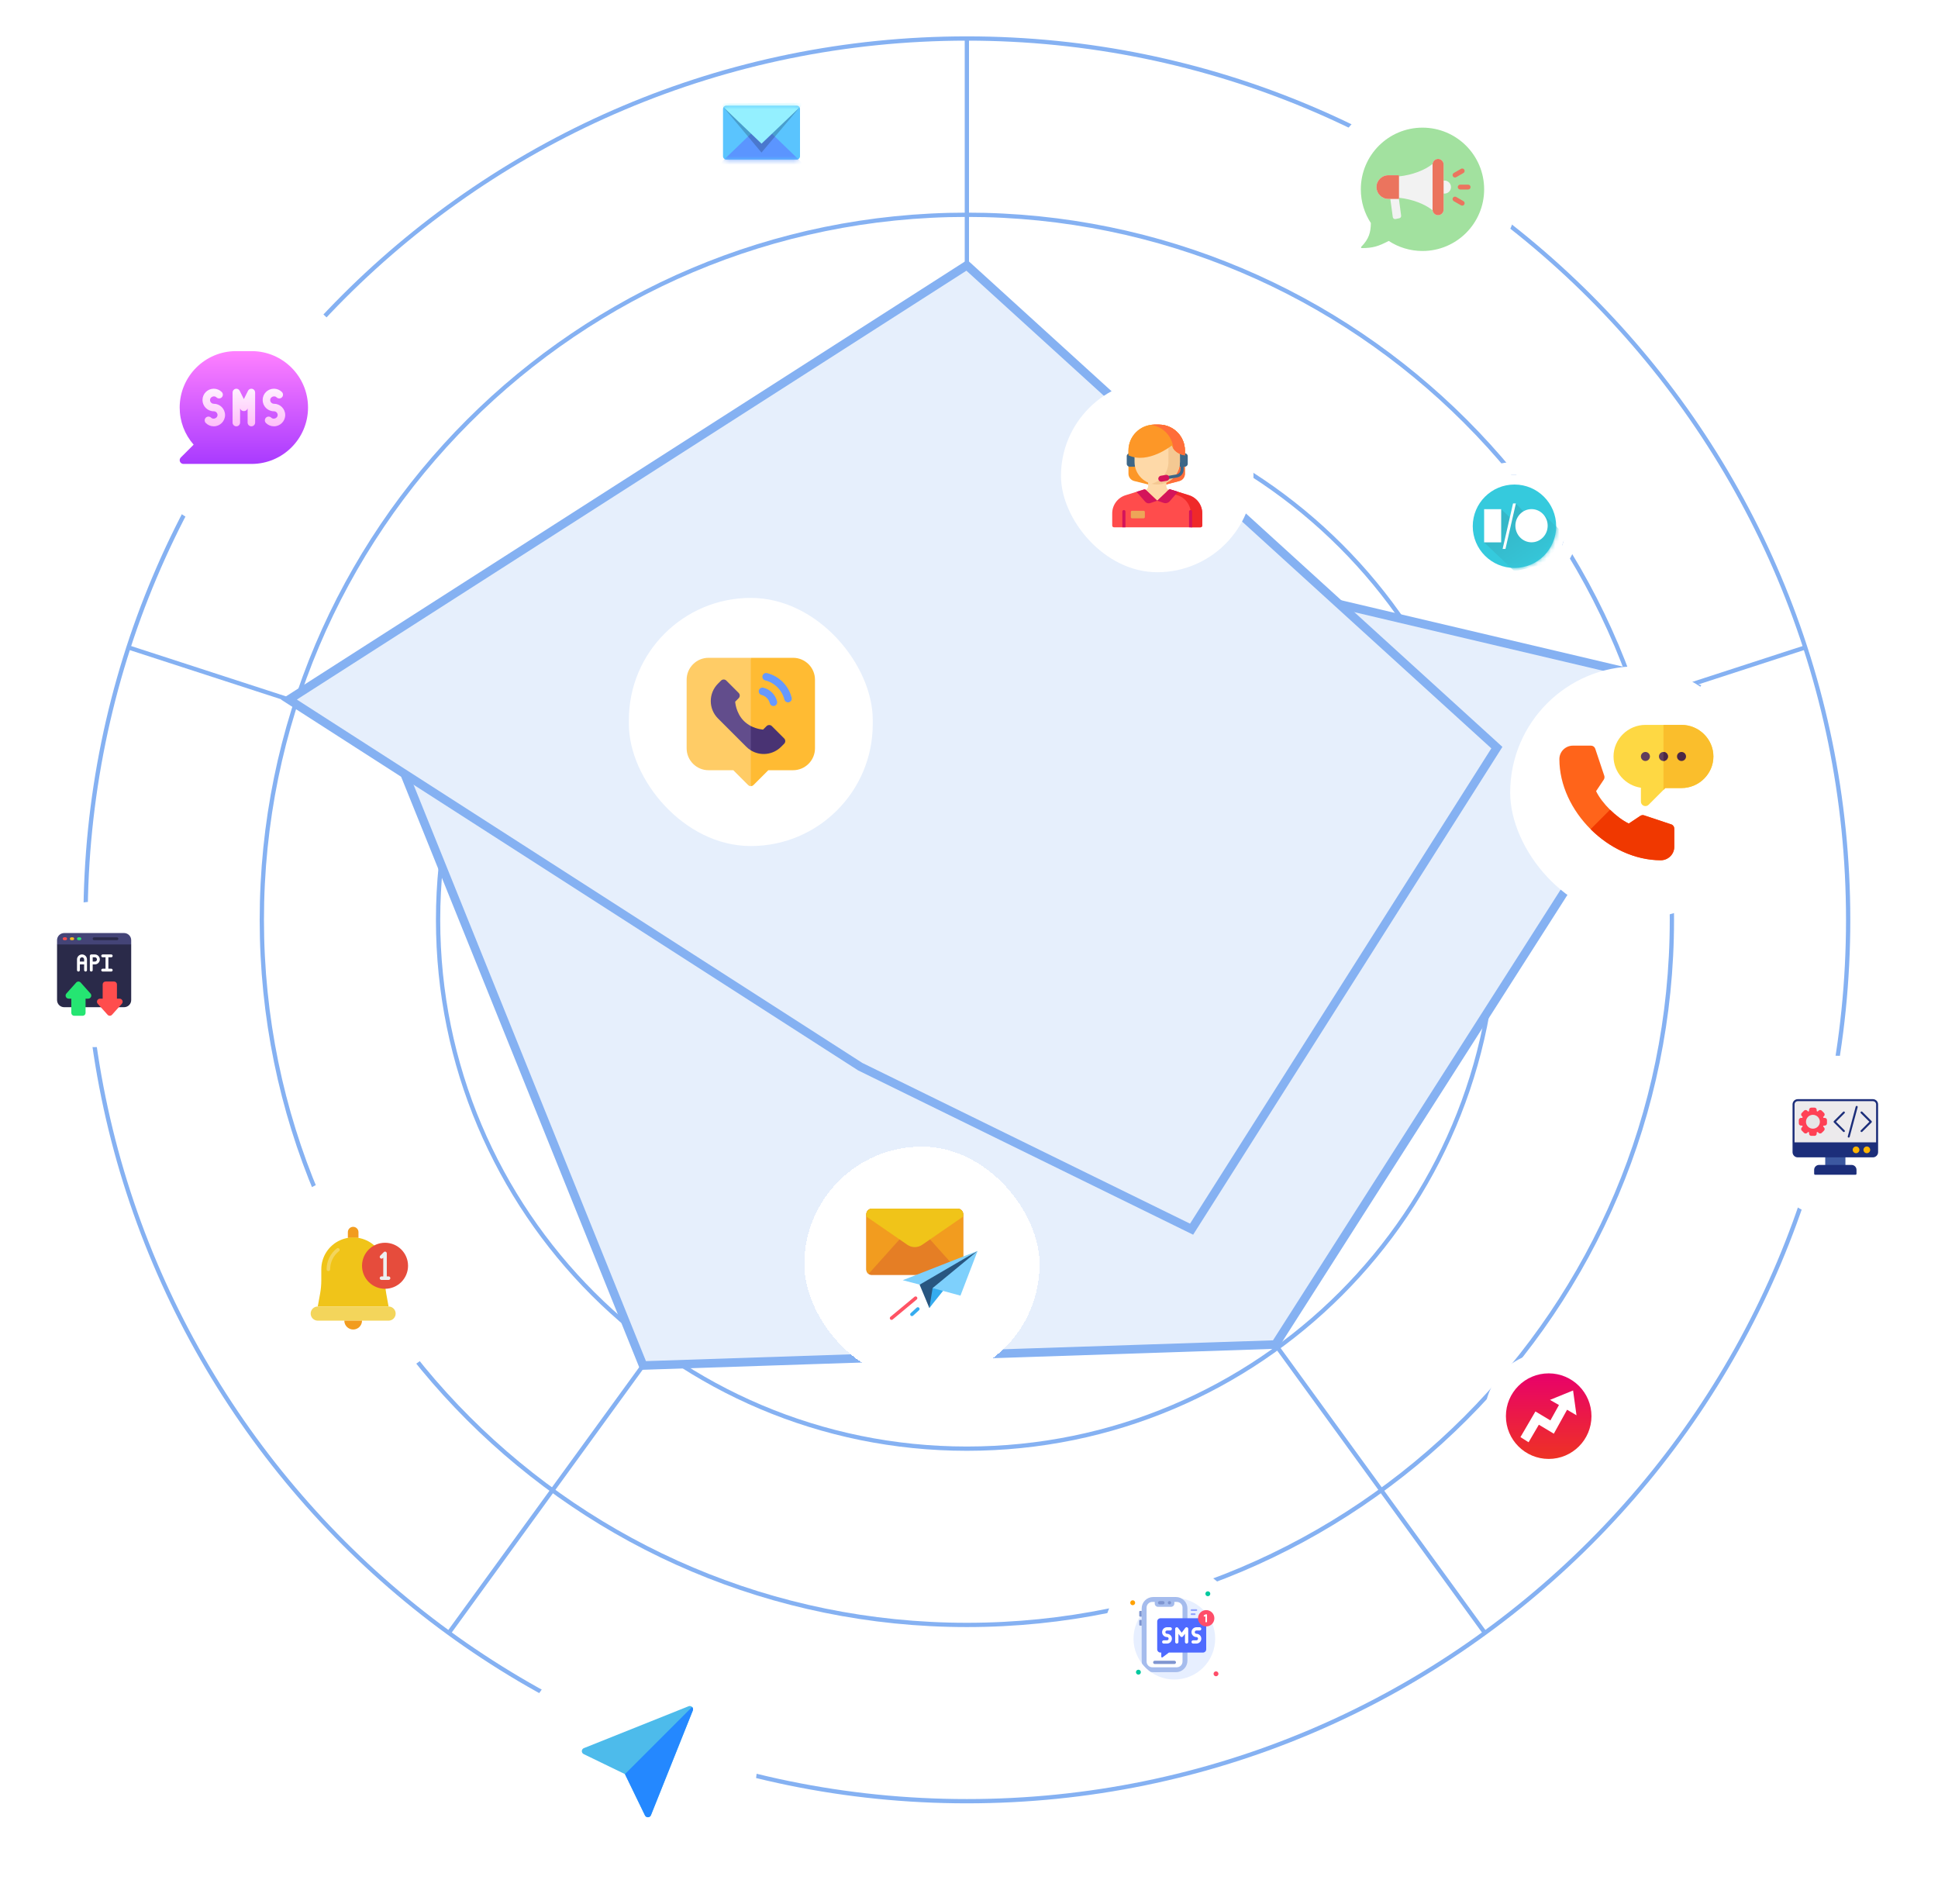 <svg width="453" height="445" viewBox="0 0 453 445" fill="none" xmlns="http://www.w3.org/2000/svg">
<g opacity="0.5">
<path d="M226 215V9" stroke="#0B63E5"/>
<path d="M226 215L421.918 151.343" stroke="#0B63E5"/>
<path d="M226 215L347.084 381.657" stroke="#0B63E5"/>
<path d="M226 215L104.916 381.657" stroke="#0B63E5"/>
<path d="M226 215L30.082 151.343" stroke="#0B63E5"/>
<path d="M226 421C339.771 421 432 328.771 432 215C432 101.229 339.771 9 226 9C112.229 9 20 101.229 20 215C20 328.771 112.229 421 226 421Z" stroke="#0B63E5"/>
<path d="M226 379.8C317.017 379.8 390.8 306.017 390.8 215C390.8 123.984 317.017 50.2 226 50.2C134.984 50.2 61.2 123.984 61.2 215C61.2 306.017 134.984 379.8 226 379.8Z" stroke="#0B63E5"/>
<path d="M226 338.6C294.262 338.6 349.6 283.262 349.6 215C349.6 146.738 294.262 91.4 226 91.4C157.738 91.4 102.4 146.738 102.4 215C102.4 283.262 157.738 338.6 226 338.6Z" stroke="#0B63E5"/>
<path d="M226 297.4C271.508 297.4 308.4 260.508 308.4 215C308.4 169.492 271.508 132.6 226 132.6C180.492 132.6 143.6 169.492 143.6 215C143.6 260.508 180.492 297.4 226 297.4Z" stroke="#0B63E5"/>
<path d="M226 256.2C248.754 256.2 267.2 237.754 267.2 215C267.2 192.246 248.754 173.8 226 173.8C203.246 173.8 184.8 192.246 184.8 215C184.8 237.754 203.246 256.2 226 256.2Z" stroke="#0B63E5"/>
<g style="mix-blend-mode:multiply">
<path d="M225.854 120.673L396.075 160.789L298.116 314.259L150.323 319.161L90.586 171.001L225.854 120.673Z" fill="#CEE0FA"/>
<path d="M225.854 120.673L396.075 160.789L298.116 314.259L150.323 319.161L90.586 171.001L225.854 120.673Z" stroke="#0B63E5" stroke-width="2"/>
</g>
<g style="mix-blend-mode:multiply">
<path d="M226 62.015L349.889 174.746L278.529 287.3L201.071 249.312L67.537 163.512L226 62.015Z" fill="#CEE0FA"/>
<path d="M226 62.015L349.889 174.746L278.529 287.3L201.071 249.312L67.537 163.512L226 62.015Z" stroke="#0B63E5" stroke-width="2"/>
</g>
</g>
<g filter="url(#filter0_dd_5402_3951)">
<rect x="5" y="207" width="34" height="34" rx="17" fill="white"/>
<path d="M30.667 217V230C30.667 230.442 30.491 230.866 30.179 231.178C29.866 231.491 29.442 231.667 29 231.667H15C14.558 231.667 14.134 231.491 13.822 231.178C13.509 230.866 13.334 230.442 13.334 230V217L13.667 216.667H30.334L30.667 217Z" fill="#2A2A49"/>
<path d="M30.667 216V217H13.334V216C13.334 215.558 13.509 215.134 13.822 214.822C14.134 214.509 14.558 214.333 15 214.333H29C29.219 214.333 29.436 214.377 29.638 214.46C29.84 214.544 30.024 214.667 30.179 214.822C30.333 214.976 30.456 215.16 30.54 215.362C30.624 215.565 30.667 215.781 30.667 216Z" fill="#444477"/>
<path d="M20.624 229.667H20V233C19.999 233.177 19.929 233.346 19.804 233.471C19.679 233.596 19.51 233.666 19.333 233.667H17.333C17.157 233.666 16.987 233.596 16.862 233.471C16.737 233.346 16.667 233.177 16.666 233V229.667H16.043C15.904 229.665 15.769 229.623 15.654 229.546C15.539 229.469 15.448 229.361 15.393 229.234C15.338 229.107 15.32 228.967 15.342 228.83C15.365 228.694 15.426 228.566 15.519 228.464L17.81 225.904C17.875 225.829 17.956 225.77 18.046 225.729C18.136 225.688 18.234 225.667 18.333 225.667C18.432 225.667 18.53 225.688 18.62 225.729C18.711 225.77 18.791 225.829 18.857 225.904L21.147 228.464C21.24 228.566 21.301 228.694 21.324 228.83C21.346 228.967 21.329 229.107 21.273 229.234C21.218 229.361 21.128 229.469 21.012 229.546C20.897 229.623 20.762 229.665 20.624 229.667Z" fill="#25E572"/>
<path d="M23.376 229.667H24V226.333C24 226.157 24.071 225.987 24.196 225.862C24.32 225.737 24.49 225.667 24.666 225.667H26.666C26.843 225.667 27.012 225.737 27.137 225.862C27.262 225.987 27.333 226.157 27.333 226.333V229.667H27.957C28.095 229.669 28.23 229.71 28.345 229.787C28.461 229.864 28.551 229.972 28.607 230.099C28.662 230.226 28.679 230.366 28.657 230.503C28.634 230.64 28.573 230.767 28.48 230.87L26.189 233.43C26.124 233.504 26.044 233.564 25.953 233.605C25.863 233.646 25.765 233.667 25.666 233.667C25.567 233.667 25.469 233.646 25.379 233.605C25.289 233.564 25.208 233.504 25.143 233.43L22.852 230.87C22.759 230.767 22.698 230.64 22.675 230.503C22.653 230.366 22.671 230.226 22.726 230.099C22.781 229.972 22.872 229.864 22.987 229.787C23.102 229.71 23.237 229.668 23.376 229.667Z" fill="#FF4D4D"/>
<path d="M26 222.667H25.333V220H26C26.088 220 26.173 219.965 26.235 219.903C26.298 219.84 26.333 219.755 26.333 219.667C26.333 219.578 26.298 219.494 26.235 219.431C26.173 219.369 26.088 219.333 26 219.333H24C23.911 219.333 23.827 219.369 23.764 219.431C23.702 219.494 23.666 219.578 23.666 219.667C23.666 219.755 23.702 219.84 23.764 219.903C23.827 219.965 23.911 220 24 220H24.666V222.667H24C23.911 222.667 23.827 222.702 23.764 222.764C23.702 222.827 23.666 222.912 23.666 223C23.666 223.089 23.702 223.173 23.764 223.236C23.827 223.298 23.911 223.333 24 223.333H26C26.088 223.333 26.173 223.298 26.235 223.236C26.298 223.173 26.333 223.089 26.333 223C26.333 222.912 26.298 222.827 26.235 222.764C26.173 222.702 26.088 222.667 26 222.667Z" fill="white"/>
<path d="M19.167 219.333C18.857 219.333 18.561 219.456 18.342 219.675C18.123 219.894 18 220.191 18 220.5V223C18 223.089 18.035 223.173 18.098 223.236C18.16 223.298 18.245 223.333 18.333 223.333C18.422 223.333 18.506 223.298 18.569 223.236C18.631 223.173 18.667 223.089 18.667 223V221.667H19.667V223C19.667 223.089 19.702 223.173 19.764 223.236C19.827 223.298 19.912 223.333 20 223.333C20.088 223.333 20.173 223.298 20.236 223.236C20.298 223.173 20.333 223.089 20.333 223V220.5C20.333 220.191 20.21 219.894 19.992 219.675C19.773 219.456 19.476 219.333 19.167 219.333ZM18.667 221V220.5C18.667 220.368 18.719 220.24 18.813 220.147C18.907 220.053 19.034 220 19.167 220C19.299 220 19.427 220.053 19.52 220.147C19.614 220.24 19.667 220.368 19.667 220.5V221H18.667Z" fill="white"/>
<path d="M22.167 219.333H21.333C21.245 219.333 21.16 219.369 21.098 219.431C21.035 219.494 21 219.578 21 219.667V223C21 223.089 21.035 223.173 21.098 223.236C21.16 223.298 21.245 223.333 21.333 223.333C21.422 223.333 21.506 223.298 21.569 223.236C21.631 223.173 21.667 223.089 21.667 223V221.667H22.167C22.476 221.667 22.773 221.544 22.992 221.325C23.21 221.106 23.333 220.81 23.333 220.5C23.333 220.191 23.21 219.894 22.992 219.675C22.773 219.456 22.476 219.333 22.167 219.333ZM22.167 221H21.667V220H22.167C22.299 220 22.427 220.053 22.52 220.147C22.614 220.24 22.667 220.368 22.667 220.5C22.667 220.633 22.614 220.76 22.52 220.854C22.427 220.947 22.299 221 22.167 221Z" fill="white"/>
<path d="M15.333 216H15C14.911 216 14.827 215.965 14.764 215.903C14.702 215.84 14.666 215.755 14.666 215.667C14.666 215.578 14.702 215.494 14.764 215.431C14.827 215.369 14.911 215.333 15 215.333H15.333C15.422 215.333 15.506 215.369 15.569 215.431C15.631 215.494 15.666 215.578 15.666 215.667C15.666 215.755 15.631 215.84 15.569 215.903C15.506 215.965 15.422 216 15.333 216Z" fill="#FF4D4D"/>
<path d="M17 216H16.667C16.578 216 16.494 215.965 16.431 215.903C16.369 215.84 16.334 215.755 16.334 215.667C16.334 215.578 16.369 215.494 16.431 215.431C16.494 215.369 16.578 215.333 16.667 215.333H17C17.089 215.333 17.173 215.369 17.236 215.431C17.298 215.494 17.334 215.578 17.334 215.667C17.334 215.755 17.298 215.84 17.236 215.903C17.173 215.965 17.089 216 17 216Z" fill="#F7BB26"/>
<path d="M18.667 216H18.333C18.245 216 18.16 215.965 18.098 215.903C18.035 215.84 18 215.755 18 215.667C18 215.578 18.035 215.494 18.098 215.431C18.16 215.369 18.245 215.333 18.333 215.333H18.667C18.755 215.333 18.84 215.369 18.902 215.431C18.965 215.494 19 215.578 19 215.667C19 215.755 18.965 215.84 18.902 215.903C18.84 215.965 18.755 216 18.667 216Z" fill="#25E572"/>
<path d="M27.333 216H22C21.911 216 21.827 215.965 21.764 215.903C21.702 215.84 21.666 215.755 21.666 215.667C21.666 215.578 21.702 215.494 21.764 215.431C21.827 215.369 21.911 215.333 22 215.333H27.333C27.422 215.333 27.506 215.369 27.569 215.431C27.631 215.494 27.666 215.578 27.666 215.667C27.666 215.755 27.631 215.84 27.569 215.903C27.506 215.965 27.422 216 27.333 216Z" fill="#2A2A49"/>
</g>
<g filter="url(#filter1_dd_5402_3951)">
<rect x="28" y="62" width="58" height="59" rx="29" fill="white"/>
<path d="M58.816 78.316H55.184C47.914 78.316 42 84.23 42 91.5C42 94.728 43.152 97.778 45.262 100.181L42.258 103.183C42.007 103.435 41.931 103.812 42.067 104.141C42.203 104.469 42.524 104.684 42.879 104.684H58.816C66.086 104.684 72 98.77 72 91.5C72 84.23 66.086 78.316 58.816 78.316Z" fill="url(#paint0_linear_5402_3951)"/>
<path d="M58.96 87.129C58.554 87.039 58.154 87.227 57.972 87.591L57 89.534L56.028 87.591C55.846 87.227 55.445 87.038 55.04 87.129C54.643 87.222 54.363 87.577 54.363 87.984V95.016C54.363 95.501 54.756 95.894 55.242 95.894C55.728 95.894 56.121 95.501 56.121 95.016V91.708L56.214 91.893C56.513 92.489 57.487 92.489 57.786 91.893L57.879 91.708V95.016C57.879 95.501 58.272 95.894 58.758 95.894C59.244 95.894 59.637 95.501 59.637 95.016V87.984C59.637 87.577 59.357 87.222 58.96 87.129ZM64.031 90.621C63.547 90.621 63.152 90.227 63.152 89.742C63.152 89.022 64.146 88.613 64.651 89.12C64.994 89.465 65.552 89.463 65.895 89.122C66.239 88.779 66.239 88.222 65.897 87.879C65.399 87.38 64.737 87.106 64.031 87.106C62.577 87.106 61.395 88.288 61.395 89.742C61.395 91.196 62.577 92.379 64.031 92.379C64.515 92.379 64.91 92.773 64.91 93.258C64.91 93.978 63.916 94.387 63.412 93.88C63.068 93.535 62.51 93.537 62.167 93.878C61.824 94.221 61.824 94.778 62.165 95.121C62.663 95.62 63.326 95.894 64.031 95.894C65.485 95.894 66.668 94.712 66.668 93.258C66.668 91.804 65.485 90.621 64.031 90.621ZM49.969 90.621C49.485 90.621 49.09 90.227 49.09 89.742C49.09 89.022 50.084 88.613 50.588 89.12C50.932 89.465 51.49 89.463 51.833 89.122C52.176 88.779 52.176 88.222 51.835 87.879C51.337 87.38 50.674 87.106 49.969 87.106C48.515 87.106 47.332 88.288 47.332 89.742C47.332 91.196 48.515 92.379 49.969 92.379C50.453 92.379 50.848 92.773 50.848 93.258C50.848 93.978 49.854 94.387 49.349 93.88C49.006 93.535 48.448 93.537 48.105 93.878C47.761 94.221 47.761 94.778 48.103 95.121C48.601 95.62 49.263 95.894 49.969 95.894C51.423 95.894 52.605 94.712 52.605 93.258C52.605 91.804 51.423 90.621 49.969 90.621Z" fill="url(#paint1_linear_5402_3951)"/>
</g>
<g filter="url(#filter2_dd_5402_3951)">
<rect x="258" y="362" width="33" height="33" rx="16.5" fill="white"/>
<g clip-path="url(#clip0_5402_3951)">
<path d="M274.5 388.809C279.772 388.809 284.045 384.536 284.045 379.264C284.045 373.992 279.772 369.718 274.5 369.718C269.228 369.718 264.955 373.992 264.955 379.264C264.955 384.536 269.228 388.809 274.5 388.809Z" fill="#E7EFFF"/>
<path d="M264.764 371.436C265.08 371.436 265.336 371.18 265.336 370.864C265.336 370.547 265.08 370.291 264.764 370.291C264.447 370.291 264.191 370.547 264.191 370.864C264.191 371.18 264.447 371.436 264.764 371.436Z" fill="#FFA100"/>
<path d="M282.327 369.336C282.643 369.336 282.9 369.08 282.9 368.764C282.9 368.447 282.643 368.191 282.327 368.191C282.011 368.191 281.754 368.447 281.754 368.764C281.754 369.08 282.011 369.336 282.327 369.336Z" fill="#00C99F"/>
<path d="M284.236 388.045C284.553 388.045 284.809 387.789 284.809 387.473C284.809 387.156 284.553 386.9 284.236 386.9C283.92 386.9 283.664 387.156 283.664 387.473C283.664 387.789 283.92 388.045 284.236 388.045Z" fill="#FF4D69"/>
<path d="M266.1 387.664C266.416 387.664 266.673 387.407 266.673 387.091C266.673 386.774 266.416 386.518 266.1 386.518C265.784 386.518 265.527 386.774 265.527 387.091C265.527 387.407 265.784 387.664 266.1 387.664Z" fill="#00C99F"/>
<path d="M277.555 372.2V384.418C277.555 385.127 277.273 385.807 276.772 386.308C276.271 386.809 275.591 387.091 274.882 387.091C269.132 387.091 269.346 387.118 268.945 387.024C268.19 386.486 267.519 385.839 266.953 385.106C266.827 384.636 266.864 385.531 266.864 372.2C266.864 371.491 267.145 370.811 267.647 370.31C268.148 369.809 268.828 369.527 269.536 369.527H274.882C275.591 369.527 276.271 369.809 276.772 370.31C277.273 370.811 277.555 371.491 277.555 372.2Z" fill="#A5BCED"/>
<path d="M275.073 370.673H269.346C268.608 370.673 268.009 371.271 268.009 372.009V384.609C268.009 385.347 268.608 385.946 269.346 385.946H275.073C275.811 385.946 276.409 385.347 276.409 384.609V372.009C276.409 371.271 275.811 370.673 275.073 370.673Z" fill="white"/>
<path d="M269.918 370.482H274.5V371.055C274.5 371.257 274.419 371.451 274.276 371.595C274.133 371.738 273.939 371.818 273.736 371.818H270.682C270.479 371.818 270.285 371.738 270.142 371.595C269.998 371.451 269.918 371.257 269.918 371.055V370.482Z" fill="#A5BCED"/>
<path d="M271.827 371.246H271.063C270.962 371.246 270.865 371.205 270.793 371.134C270.722 371.062 270.682 370.965 270.682 370.864C270.682 370.762 270.722 370.665 270.793 370.594C270.865 370.522 270.962 370.482 271.063 370.482H271.827C271.928 370.482 272.025 370.522 272.097 370.594C272.169 370.665 272.209 370.762 272.209 370.864C272.209 370.965 272.169 371.062 272.097 371.134C272.025 371.205 271.928 371.246 271.827 371.246Z" fill="#7F96D1"/>
<path d="M273.354 371.246C273.565 371.246 273.736 371.075 273.736 370.864C273.736 370.653 273.565 370.482 273.354 370.482C273.144 370.482 272.973 370.653 272.973 370.864C272.973 371.075 273.144 371.246 273.354 371.246Z" fill="#7F96D1"/>
<path d="M281.182 374.491H271.254C271.052 374.491 270.858 374.571 270.714 374.714C270.571 374.858 270.491 375.052 270.491 375.254V381.745C270.491 381.948 270.571 382.142 270.714 382.285C270.858 382.428 271.052 382.509 271.254 382.509H271.445V383.463C271.445 383.514 271.465 383.563 271.501 383.598C271.537 383.634 271.586 383.654 271.636 383.654C271.728 383.654 271.636 383.704 273.226 382.509H281.182C281.384 382.509 281.578 382.428 281.722 382.285C281.865 382.142 281.945 381.948 281.945 381.745V375.254C281.945 375.052 281.865 374.858 281.722 374.714C281.578 374.571 281.384 374.491 281.182 374.491Z" fill="#4E6AFF"/>
<path d="M272.782 377.354H273.545C273.647 377.354 273.744 377.314 273.815 377.243C273.887 377.171 273.927 377.074 273.927 376.973C273.927 376.871 273.887 376.774 273.815 376.703C273.744 376.631 273.647 376.591 273.545 376.591H272.782C272.478 376.591 272.187 376.712 271.972 376.926C271.757 377.141 271.636 377.432 271.636 377.736C271.636 378.04 271.757 378.331 271.972 378.546C272.187 378.761 272.478 378.882 272.782 378.882C272.883 378.882 272.98 378.922 273.052 378.994C273.123 379.065 273.164 379.162 273.164 379.264C273.164 379.365 273.123 379.462 273.052 379.534C272.98 379.605 272.883 379.645 272.782 379.645H272.018C271.917 379.645 271.82 379.686 271.748 379.757C271.676 379.829 271.636 379.926 271.636 380.027C271.636 380.128 271.676 380.226 271.748 380.297C271.82 380.369 271.917 380.409 272.018 380.409H272.782C273.085 380.409 273.377 380.288 273.592 380.074C273.806 379.859 273.927 379.567 273.927 379.264C273.927 378.96 273.806 378.668 273.592 378.454C273.377 378.239 273.085 378.118 272.782 378.118C272.68 378.118 272.583 378.078 272.512 378.006C272.44 377.935 272.4 377.838 272.4 377.736C272.4 377.635 272.44 377.538 272.512 377.466C272.583 377.395 272.68 377.354 272.782 377.354Z" fill="white"/>
<path d="M279.654 378.118C279.553 378.118 279.456 378.078 279.384 378.006C279.313 377.935 279.272 377.838 279.272 377.736C279.272 377.635 279.313 377.538 279.384 377.466C279.456 377.395 279.553 377.354 279.654 377.354H280.418C280.519 377.354 280.616 377.314 280.688 377.243C280.759 377.171 280.8 377.074 280.8 376.973C280.8 376.871 280.759 376.774 280.688 376.703C280.616 376.631 280.519 376.591 280.418 376.591H279.654C279.35 376.591 279.059 376.712 278.844 376.926C278.629 377.141 278.509 377.432 278.509 377.736C278.509 378.04 278.629 378.331 278.844 378.546C279.059 378.761 279.35 378.882 279.654 378.882C279.756 378.882 279.853 378.922 279.924 378.994C279.996 379.065 280.036 379.162 280.036 379.264C280.036 379.365 279.996 379.462 279.924 379.534C279.853 379.605 279.756 379.645 279.654 379.645H278.891C278.789 379.645 278.692 379.686 278.621 379.757C278.549 379.829 278.509 379.926 278.509 380.027C278.509 380.128 278.549 380.226 278.621 380.297C278.692 380.369 278.789 380.409 278.891 380.409H279.654C279.958 380.409 280.249 380.288 280.464 380.074C280.679 379.859 280.8 379.567 280.8 379.264C280.8 378.96 280.679 378.668 280.464 378.454C280.249 378.239 279.958 378.118 279.654 378.118Z" fill="white"/>
<path d="M277.058 376.744L276.218 377.864L275.378 376.744C275.33 376.679 275.263 376.632 275.187 376.608C275.11 376.584 275.028 376.585 274.952 376.61C274.876 376.636 274.81 376.684 274.763 376.749C274.716 376.814 274.691 376.893 274.691 376.973V380.027C274.691 380.128 274.731 380.226 274.803 380.297C274.874 380.369 274.971 380.409 275.073 380.409C275.174 380.409 275.271 380.369 275.343 380.297C275.414 380.226 275.455 380.128 275.455 380.027V378.118L275.913 378.729C275.948 378.776 275.994 378.815 276.047 378.841C276.1 378.868 276.159 378.882 276.218 378.882C276.277 378.882 276.336 378.868 276.389 378.841C276.442 378.815 276.488 378.776 276.524 378.729L276.982 378.118V380.027C276.982 380.128 277.022 380.226 277.094 380.297C277.165 380.369 277.262 380.409 277.364 380.409C277.465 380.409 277.562 380.369 277.634 380.297C277.705 380.226 277.745 380.128 277.745 380.027V376.973C277.745 376.893 277.72 376.814 277.673 376.749C277.627 376.684 277.56 376.636 277.484 376.61C277.408 376.585 277.326 376.584 277.25 376.608C277.173 376.632 277.106 376.679 277.058 376.744Z" fill="white"/>
<path d="M281.945 376.4C283 376.4 283.854 375.545 283.854 374.491C283.854 373.437 283 372.582 281.945 372.582C280.891 372.582 280.036 373.437 280.036 374.491C280.036 375.545 280.891 376.4 281.945 376.4Z" fill="#FF4D69"/>
<path d="M281.946 375.446C281.895 375.446 281.846 375.426 281.811 375.39C281.775 375.354 281.755 375.305 281.755 375.255V374.037L281.65 374.088C281.627 374.102 281.602 374.111 281.576 374.114C281.55 374.117 281.524 374.115 281.498 374.108C281.473 374.101 281.45 374.088 281.43 374.072C281.409 374.055 281.393 374.034 281.381 374.011C281.369 373.987 281.362 373.962 281.361 373.936C281.359 373.909 281.363 373.883 281.372 373.858C281.381 373.834 281.395 373.811 281.414 373.792C281.432 373.774 281.454 373.759 281.478 373.748L281.86 373.558C281.889 373.543 281.921 373.536 281.954 373.537C281.986 373.539 282.018 373.548 282.045 373.565C282.073 373.582 282.096 373.606 282.112 373.635C282.128 373.663 282.136 373.695 282.137 373.727V375.255C282.137 375.305 282.116 375.354 282.081 375.39C282.045 375.426 281.996 375.446 281.946 375.446Z" fill="white"/>
<path d="M266.482 372.773H266.864V374.109H266.482C266.431 374.109 266.383 374.089 266.347 374.053C266.311 374.018 266.291 373.969 266.291 373.918V372.964C266.291 372.913 266.311 372.865 266.347 372.829C266.383 372.793 266.431 372.773 266.482 372.773Z" fill="#7F96D1"/>
<path d="M266.482 374.873H266.864V376.209H266.482C266.431 376.209 266.383 376.189 266.347 376.153C266.311 376.117 266.291 376.069 266.291 376.018V375.063C266.291 375.013 266.311 374.964 266.347 374.928C266.383 374.893 266.431 374.873 266.482 374.873Z" fill="#7F96D1"/>
<path d="M274.5 385.182H269.918C269.817 385.182 269.72 385.141 269.648 385.07C269.576 384.998 269.536 384.901 269.536 384.8C269.536 384.699 269.576 384.601 269.648 384.53C269.72 384.458 269.817 384.418 269.918 384.418H274.5C274.601 384.418 274.698 384.458 274.77 384.53C274.841 384.601 274.882 384.699 274.882 384.8C274.882 384.901 274.841 384.998 274.77 385.07C274.698 385.141 274.601 385.182 274.5 385.182Z" fill="#7F96D1"/>
<path d="M279.273 373.727H278.509C278.459 373.727 278.41 373.707 278.374 373.671C278.338 373.635 278.318 373.587 278.318 373.536C278.318 373.485 278.338 373.437 278.374 373.401C278.41 373.365 278.459 373.345 278.509 373.345H279.273C279.324 373.345 279.372 373.365 279.408 373.401C279.444 373.437 279.464 373.485 279.464 373.536C279.464 373.587 279.444 373.635 279.408 373.671C279.372 373.707 279.324 373.727 279.273 373.727Z" fill="#8FA2FF"/>
<path d="M279.655 372.773H278.509C278.459 372.773 278.41 372.753 278.374 372.717C278.338 372.681 278.318 372.633 278.318 372.582C278.318 372.531 278.338 372.483 278.374 372.447C278.41 372.411 278.459 372.391 278.509 372.391H279.655C279.705 372.391 279.754 372.411 279.79 372.447C279.826 372.483 279.846 372.531 279.846 372.582C279.846 372.633 279.826 372.681 279.79 372.717C279.754 372.753 279.705 372.773 279.655 372.773Z" fill="#8FA2FF"/>
</g>
</g>
<g filter="url(#filter3_dd_5402_3951)">
<rect x="353" y="152" width="59" height="59" rx="29.5" fill="white"/>
<g clip-path="url(#clip1_5402_3951)">
<path d="M393.047 165.68H388.828H384.609C380.539 165.68 377.156 168.992 377.156 173.062C377.156 176.776 379.982 179.857 383.555 180.37V183.609C383.555 184.036 383.811 184.421 384.206 184.584C384.595 184.746 385.051 184.659 385.355 184.355L388.828 180.882L389.265 180.445H393.047C397.117 180.445 400.5 177.133 400.5 173.062C400.5 168.992 397.117 165.68 393.047 165.68Z" fill="#FED843"/>
<path d="M393.047 180.445C397.117 180.445 400.5 177.133 400.5 173.062C400.5 168.992 397.117 165.68 393.047 165.68H388.828V180.882L389.265 180.445H393.047Z" fill="#FABE2C"/>
<path d="M391.359 189.938V194.156C391.359 195.991 389.861 197.32 388.21 197.32C382.134 197.32 376.207 194.448 371.798 190.057C367.39 185.666 364.5 179.756 364.5 173.681C364.5 171.935 365.92 170.531 367.664 170.531H371.883C372.337 170.531 372.74 170.822 372.883 171.252L374.992 177.565C375.095 177.875 375.05 178.214 374.87 178.484L373.081 181.168C373.759 182.59 374.958 184.144 376.343 185.512C377.729 186.88 379.301 188.062 380.722 188.739L383.406 186.951C383.678 186.771 384.016 186.724 384.325 186.828L390.653 188.938C391.084 189.08 391.359 189.483 391.359 189.938Z" fill="#FF641A"/>
<path d="M391.359 189.938V194.156C391.359 195.992 389.861 197.32 388.21 197.32C382.134 197.32 376.207 194.448 371.798 190.057L376.343 185.512C377.729 186.88 379.301 188.062 380.722 188.74L383.406 186.951C383.678 186.772 384.016 186.724 384.325 186.828L390.653 188.938C391.084 189.081 391.359 189.483 391.359 189.938Z" fill="#F03800"/>
<path d="M384.609 174.117C385.192 174.117 385.664 173.645 385.664 173.062C385.664 172.48 385.192 172.008 384.609 172.008C384.027 172.008 383.555 172.48 383.555 173.062C383.555 173.645 384.027 174.117 384.609 174.117Z" fill="#613D5C"/>
<path d="M388.828 174.117C389.411 174.117 389.883 173.645 389.883 173.062C389.883 172.48 389.411 172.008 388.828 172.008C388.246 172.008 387.773 172.48 387.773 173.062C387.773 173.645 388.246 174.117 388.828 174.117Z" fill="#613D5C"/>
<path d="M389.883 173.062C389.883 172.48 389.411 172.008 388.828 172.008V174.117C389.411 174.117 389.883 173.645 389.883 173.062Z" fill="#4B2746"/>
<path d="M393.047 174.117C393.629 174.117 394.102 173.645 394.102 173.062C394.102 172.48 393.629 172.008 393.047 172.008C392.464 172.008 391.992 172.48 391.992 173.062C391.992 173.645 392.464 174.117 393.047 174.117Z" fill="#4B2746"/>
</g>
</g>
<g filter="url(#filter4_dd_5402_3951)">
<rect x="342" y="101" width="24" height="24" rx="12" fill="white"/>
<rect x="340.5" y="99.5" width="27" height="27" rx="13.5" stroke="white" stroke-width="3"/>
<path fill-rule="evenodd" clip-rule="evenodd" d="M354 122.75C359.385 122.75 363.75 118.385 363.75 113C363.75 107.615 359.385 103.25 354 103.25C348.615 103.25 344.25 107.615 344.25 113C344.25 118.385 348.615 122.75 354 122.75Z" fill="#35CADD"/>
<mask id="mask0_5402_3951" style="mask-type:alpha" maskUnits="userSpaceOnUse" x="344" y="103" width="20" height="20">
<path fill-rule="evenodd" clip-rule="evenodd" d="M354 122.75C359.385 122.75 363.75 118.385 363.75 113C363.75 107.615 359.385 103.25 354 103.25C348.615 103.25 344.25 107.615 344.25 113C344.25 118.385 348.615 122.75 354 122.75Z" fill="white"/>
</mask>
<g mask="url(#mask0_5402_3951)">
<path fill-rule="evenodd" clip-rule="evenodd" d="M346.909 116.767L354 123.526L360.648 121.975L365.08 116.546L364.415 113.665L360.503 109.989L356.216 109.676L354.332 107.682L353.225 111.228L350.898 109.012L346.909 116.767Z" fill="url(#paint2_linear_5402_3951)"/>
</g>
<path fill-rule="evenodd" clip-rule="evenodd" d="M346.909 109.012H350.898V116.767H346.909V109.012ZM357.989 116.754C360.073 116.754 361.762 115.018 361.762 112.876C361.762 110.735 360.073 108.998 357.989 108.998C355.905 108.998 354.216 110.735 354.216 112.876C354.216 115.018 355.905 116.754 357.989 116.754ZM353.668 107.669H354.332L351.895 118.306H351.23L353.668 107.669Z" fill="white"/>
</g>
<g filter="url(#filter5_dd_5402_3951)">
<rect x="248" y="85" width="45" height="45" rx="22.5" fill="white"/>
<g clip-path="url(#clip2_5402_3951)">
<path d="M275.647 108.688L270.951 109.91C270.661 109.985 270.356 109.987 270.065 109.914L265.111 108.679C264.326 108.483 263.774 107.777 263.774 106.967V101.555C263.774 98.211 266.485 95.5 269.829 95.5H270.912C274.256 95.5 276.967 98.211 276.967 101.555V106.982C276.967 107.785 276.424 108.486 275.647 108.688Z" fill="#FD9727"/>
<path d="M270.912 95.5H269.829C269.557 95.5 269.289 95.518 269.027 95.553C271.992 95.945 274.28 98.483 274.28 101.555V106.982C274.28 107.785 273.737 108.486 272.96 108.688L269.137 109.683L270.065 109.914C270.356 109.987 270.661 109.985 270.951 109.91L275.647 108.688C276.424 108.486 276.967 107.785 276.967 106.981V101.555C276.967 98.211 274.256 95.5 270.912 95.5Z" fill="#FF6D3A"/>
<path d="M264.055 105.335H265.339V102.198H264.055C263.677 102.198 263.371 102.504 263.371 102.882V104.652C263.371 105.029 263.677 105.335 264.055 105.335Z" fill="#3D6687"/>
<path d="M276.945 105.335H275.661V102.198H276.945C277.323 102.198 277.629 102.504 277.629 102.882V104.652C277.629 105.029 277.323 105.335 276.945 105.335Z" fill="#3D6687"/>
<path d="M273.401 110.808C272.952 110.718 272.628 110.323 272.628 109.865V107.696H270.5H268.371V109.865C268.371 110.323 268.048 110.718 267.599 110.808L267.08 110.912V114.396H270.5H273.92V110.912L273.401 110.808Z" fill="#FED9A8"/>
<path d="M277.833 111.978L273.564 110.647C273.431 110.605 273.286 110.639 273.186 110.734L270.5 113.28L267.814 110.735C267.713 110.639 267.569 110.605 267.436 110.647L263.167 111.978C261.274 112.535 259.975 114.273 259.975 116.246V119.09C259.975 119.316 260.158 119.5 260.385 119.5H280.615C280.842 119.5 281.025 119.316 281.025 119.09V116.246C281.025 114.273 279.726 112.535 277.833 111.978Z" fill="#FF4C4C"/>
<path d="M277.833 111.978L273.563 110.647C273.431 110.605 273.286 110.639 273.186 110.734L272.684 111.21L275.146 111.978C277.038 112.535 278.338 114.273 278.338 116.246V119.5H280.615C280.842 119.5 281.025 119.316 281.025 119.09V116.246C281.025 114.273 279.726 112.535 277.833 111.978Z" fill="#EF2929"/>
<path d="M270.5 109.499C267.57 109.499 265.194 107.124 265.194 104.194V102.703C265.194 99.772 267.57 97.397 270.5 97.397C273.43 97.397 275.806 99.772 275.806 102.703V104.194C275.806 107.124 273.43 109.499 270.5 109.499Z" fill="#FED9A8"/>
<path d="M273.118 98.087V104.194C273.118 106.66 271.436 108.733 269.156 109.327C269.585 109.439 270.036 109.499 270.5 109.499C273.43 109.499 275.805 107.124 275.805 104.194V102.703C275.805 100.725 274.723 99 273.118 98.087Z" fill="#F4C892"/>
<path d="M267.814 110.734L270.5 113.28L268.844 113.844C268.438 113.982 267.989 113.862 267.706 113.54L265.657 111.201L267.436 110.647C267.569 110.605 267.713 110.639 267.814 110.734Z" fill="#D4145A"/>
<path d="M273.186 110.734L270.5 113.28L272.001 113.791C272.501 113.961 273.054 113.813 273.402 113.416L275.343 111.201L273.564 110.647C273.431 110.605 273.287 110.639 273.186 110.734Z" fill="#D4145A"/>
<path d="M267.331 117.395H264.6C264.448 117.395 264.325 117.272 264.325 117.12V115.911C264.325 115.759 264.448 115.636 264.6 115.636H267.331C267.482 115.636 267.605 115.759 267.605 115.911V117.12C267.605 117.272 267.482 117.395 267.331 117.395Z" fill="#EDA558"/>
<path d="M276.967 102.673C276.967 102.673 274.678 102.492 273.895 100.386C273.895 100.386 268.361 104.816 263.774 102.673V101.555C263.774 98.211 266.485 95.5 269.829 95.5H270.912C274.256 95.5 276.967 98.211 276.967 101.555V102.673Z" fill="#FD9727"/>
<path d="M270.912 95.5H269.829C269.557 95.5 269.289 95.518 269.027 95.553C271.846 95.926 274.053 98.239 274.263 101.106C275.228 102.535 276.967 102.673 276.967 102.673V101.555C276.967 98.211 274.256 95.5 270.912 95.5Z" fill="#FF6D3A"/>
<path d="M278.295 115.461C278.094 115.461 277.932 115.623 277.932 115.823V119.5H278.657V115.823C278.657 115.623 278.495 115.461 278.295 115.461Z" fill="#D4145A"/>
<path d="M262.705 115.461C262.505 115.461 262.343 115.623 262.343 115.823V119.5H263.068V115.823C263.068 115.623 262.906 115.461 262.705 115.461Z" fill="#D4145A"/>
<path d="M275.953 105.335V105.996C275.953 106.566 275.546 107.05 274.984 107.146L271.336 107.772C271.139 107.806 271.006 107.993 271.04 108.19C271.07 108.366 271.223 108.491 271.396 108.491C271.417 108.491 271.437 108.489 271.458 108.486L275.106 107.86C276.017 107.704 276.678 106.92 276.678 105.996V105.335H275.953Z" fill="#3D6687"/>
<path d="M271.446 108.84C271.111 108.84 270.814 108.599 270.756 108.258C270.69 107.876 270.947 107.514 271.328 107.448L272.51 107.246C272.891 107.18 273.254 107.436 273.319 107.818C273.385 108.199 273.128 108.562 272.747 108.627L271.565 108.83C271.525 108.837 271.485 108.84 271.446 108.84Z" fill="#D4145A"/>
</g>
</g>
<g filter="url(#filter6_dd_5402_3951)">
<rect x="166" y="9" width="24" height="24" rx="12" fill="white"/>
<rect x="164.5" y="7.5" width="27" height="27" rx="13.5" stroke="white" stroke-width="3"/>
<path d="M186.212 14.7H169.787C169.353 14.7 169 15.053 169 15.488V26.513C169 26.948 169.353 27.3 169.787 27.3H186.212C186.647 27.3 187 26.948 187 26.513V15.488C187 15.053 186.647 14.7 186.212 14.7Z" fill="#5AC4FE"/>
<mask id="mask1_5402_3951" style="mask-type:alpha" maskUnits="userSpaceOnUse" x="169" y="14" width="18" height="14">
<path d="M186.212 14.7H169.787C169.353 14.7 169 15.053 169 15.488V26.513C169 26.948 169.353 27.3 169.787 27.3H186.212C186.647 27.3 187 26.948 187 26.513V15.488C187 15.053 186.647 14.7 186.212 14.7Z" fill="white"/>
</mask>
<g mask="url(#mask1_5402_3951)">
<path fill-rule="evenodd" clip-rule="evenodd" d="M167.991 28.523L177.973 18.881L187.955 28.523H167.991Z" fill="#5B95FF"/>
<path fill-rule="evenodd" clip-rule="evenodd" d="M168.743 14.627L177.996 25.66L187.305 14.627H168.743Z" fill="url(#paint3_linear_5402_3951)"/>
<path fill-rule="evenodd" clip-rule="evenodd" d="M168.918 14.871L178.007 23.578L187.991 14.058L169.084 14.162L168.918 14.871Z" fill="url(#paint4_linear_5402_3951)"/>
</g>
</g>
<g filter="url(#filter7_dd_5402_3951)">
<rect x="121" y="380" width="56" height="56" rx="28" fill="white"/>
<g clip-path="url(#clip3_5402_3951)">
<path d="M161.777 395.223C161.561 395.008 161.238 394.941 160.955 395.055L136.479 404.845C136.199 404.957 136.011 405.224 136 405.525C135.99 405.827 136.158 406.106 136.429 406.238L146.081 410.919L150.762 420.571C150.89 420.834 151.157 421 151.447 421C151.456 421 151.466 421 151.475 420.999C151.776 420.989 152.043 420.801 152.155 420.521L161.946 396.045C162.059 395.762 161.992 395.439 161.777 395.223Z" fill="#4DBBEB"/>
<path d="M161.777 395.223L146.081 410.919L150.762 420.571C150.89 420.834 151.156 421 151.447 421C151.456 421 151.465 421 151.475 420.999C151.776 420.989 152.043 420.801 152.155 420.521L161.945 396.045C162.059 395.762 161.992 395.439 161.777 395.223Z" fill="#2488FF"/>
</g>
</g>
<g filter="url(#filter8_d_5402_3951)">
<rect x="188" y="268" width="55" height="55" rx="27.5" fill="white" shape-rendering="crispEdges"/>
<g clip-path="url(#clip4_5402_3951)">
<path d="M223.863 282.5H203.785C203.075 282.5 202.5 283.075 202.5 283.785V296.734C202.5 297.444 203.075 298.019 203.785 298.019H223.863C224.573 298.019 225.148 297.444 225.148 296.734V283.785C225.148 283.075 224.573 282.5 223.863 282.5Z" fill="#E57E25"/>
<path d="M224.627 297.745C224.79 297.621 224.921 297.461 225.011 297.278C225.102 297.095 225.149 296.894 225.149 296.69V283.829C225.149 283.477 225.008 283.139 224.759 282.889C224.51 282.64 224.172 282.5 223.819 282.5H210.956L224.6 297.735L224.627 297.745Z" fill="#F29C1F"/>
<path d="M216.693 282.5H203.829C203.477 282.5 203.139 282.64 202.889 282.889C202.64 283.139 202.5 283.477 202.5 283.829V296.69C202.5 296.888 202.544 297.083 202.629 297.262C202.714 297.441 202.839 297.598 202.993 297.723L203.048 297.735L216.693 282.5Z" fill="#F29C1F"/>
<path d="M223.819 282.5H203.829C203.477 282.5 203.139 282.64 202.889 282.889C202.64 283.139 202.5 283.477 202.5 283.829V284.34L212.093 290.951C212.602 291.302 213.206 291.49 213.824 291.49C214.442 291.49 215.046 291.302 215.555 290.951L225.148 284.34V283.829C225.148 283.477 225.008 283.139 224.759 282.889C224.51 282.64 224.172 282.5 223.819 282.5Z" fill="#F0C419"/>
<path d="M208.397 308.5C208.314 308.5 208.233 308.474 208.164 308.426C208.096 308.379 208.044 308.311 208.015 308.233C207.987 308.155 207.983 308.069 208.004 307.989C208.026 307.908 208.072 307.836 208.135 307.783L213.751 303.115C213.792 303.08 213.839 303.053 213.89 303.035C213.941 303.018 213.996 303.012 214.049 303.016C214.103 303.02 214.156 303.035 214.204 303.059C214.252 303.084 214.295 303.118 214.329 303.159C214.364 303.2 214.39 303.248 214.406 303.3C214.422 303.351 214.428 303.406 214.423 303.459C214.418 303.513 214.402 303.565 214.377 303.613C214.351 303.66 214.316 303.702 214.274 303.736L208.659 308.404C208.586 308.466 208.493 308.5 208.397 308.5Z" fill="#FF5364"/>
<path d="M213.16 307.616C213.078 307.616 212.997 307.59 212.929 307.543C212.861 307.496 212.809 307.43 212.78 307.352C212.751 307.275 212.746 307.191 212.766 307.11C212.786 307.03 212.83 306.958 212.892 306.904L214.275 305.641C214.315 305.605 214.362 305.578 214.412 305.561C214.463 305.544 214.516 305.536 214.57 305.54C214.623 305.543 214.675 305.557 214.723 305.581C214.771 305.605 214.814 305.637 214.849 305.678C214.885 305.718 214.912 305.765 214.929 305.815C214.946 305.866 214.953 305.92 214.949 305.973C214.945 306.026 214.931 306.078 214.907 306.126C214.884 306.174 214.851 306.217 214.81 306.252L213.428 307.515C213.354 307.58 213.259 307.616 213.16 307.616Z" fill="#35ACEF"/>
<path d="M214.667 299.58L217.23 305.719L221.912 298.695L228.495 292.423L214.667 299.58Z" fill="#285680"/>
<path d="M228.495 292.378L214.986 300.258L211.011 299.227L228.495 292.378Z" fill="#7ED0FC"/>
<path d="M223.738 297.589L217.23 305.719L217.998 301.063L223.738 297.589Z" fill="#35ACEF"/>
<path d="M228.495 292.423C228.499 292.411 228.504 292.403 228.495 292.411L217.998 301.063L224.501 302.833L228.495 292.423Z" fill="#7ED0FC"/>
</g>
</g>
<g filter="url(#filter9_dd_5402_3951)">
<rect x="147" y="136" width="57" height="58" rx="28.5" fill="white"/>
<g clip-path="url(#clip5_5402_3951)">
<path d="M175.5 150C176.402 154.737 177.305 159.474 178.207 164.211C177.305 169.474 176.402 174.737 175.5 180C175.275 180 175.05 179.914 174.878 179.743L171.41 176.274H165.618C162.796 176.274 160.5 173.978 160.5 171.156V155.118C160.5 152.296 162.796 150 165.618 150H175.5Z" fill="#FFCC66"/>
<path d="M190.5 155.118V171.156C190.5 173.978 188.204 176.274 185.382 176.274H179.59L176.122 179.743C175.95 179.914 175.725 180 175.5 180V150H185.382C188.204 150 190.5 152.296 190.5 155.118Z" fill="#FFBB33"/>
<path d="M180.785 161.273C180.391 161.273 180.032 161.007 179.933 160.607C179.818 160.146 179.578 159.724 179.24 159.385C178.901 159.047 178.479 158.807 178.018 158.692C177.547 158.575 177.26 158.098 177.378 157.627C177.495 157.156 177.972 156.869 178.444 156.987C179.214 157.179 179.919 157.579 180.483 158.143C181.046 158.706 181.446 159.411 181.638 160.181C181.756 160.652 181.469 161.13 180.998 161.247C180.927 161.265 180.855 161.273 180.785 161.273Z" fill="#6699FF"/>
<path d="M184.195 160.418C183.801 160.418 183.443 160.151 183.343 159.752C183.074 158.676 182.515 157.689 181.725 156.899C180.936 156.11 179.949 155.55 178.873 155.282C178.402 155.164 178.115 154.687 178.233 154.216C178.35 153.745 178.827 153.459 179.299 153.576C180.684 153.922 181.953 154.642 182.968 155.657C183.983 156.672 184.703 157.94 185.049 159.326C185.166 159.797 184.88 160.274 184.409 160.392C184.337 160.41 184.266 160.418 184.195 160.418Z" fill="#6699FF"/>
<path d="M175.5 165.939C176.009 167.206 176.518 168.473 177.027 169.74C176.518 170.37 176.009 171 175.5 171.629C175.127 171.4 174.776 171.124 174.453 170.801L167.824 164.172C165.58 161.928 165.58 158.289 167.824 156.045L168.538 155.33C168.882 154.987 169.438 154.987 169.781 155.33L172.655 158.204C172.999 158.547 172.999 159.104 172.655 159.446L171.846 160.256C171.846 160.256 171.976 162.861 173.87 164.755C174.383 165.268 174.949 165.652 175.5 165.939Z" fill="#624D8C"/>
<path d="M183.295 170.087L182.581 170.801C180.659 172.722 177.715 172.999 175.5 171.629V165.939C176.984 166.71 178.369 166.78 178.369 166.78L179.179 165.97C179.521 165.627 180.078 165.627 180.421 165.97L183.295 168.844C183.638 169.187 183.638 169.743 183.295 170.087Z" fill="#493373"/>
</g>
</g>
<g filter="url(#filter10_dd_5402_3951)">
<rect x="310" y="18" width="45" height="45" rx="22.5" fill="white"/>
<path fill-rule="evenodd" clip-rule="evenodd" d="M332.5 54.914C329.588 54.914 326.878 54.05 324.612 52.565C322.165 53.835 320.914 54.226 318.311 54.24C318.238 54.241 318.176 54.2 318.147 54.132C318.119 54.065 318.133 53.992 318.184 53.94C320.013 52.067 320.395 50.569 320.435 48.388C318.95 46.122 318.086 43.412 318.086 40.5C318.086 32.539 324.539 26.086 332.5 26.086C340.461 26.086 346.914 32.539 346.914 40.5C346.914 48.461 340.461 54.914 332.5 54.914Z" fill="#A2E19F"/>
<path fill-rule="evenodd" clip-rule="evenodd" d="M324.775 41.197H326.785L327.511 46.657C327.548 46.939 327.362 47.2 327.084 47.261L326.215 47.449C326.06 47.483 325.914 47.453 325.784 47.361C325.654 47.27 325.578 47.142 325.557 46.985L324.775 41.197Z" fill="#F2F2F2"/>
<path fill-rule="evenodd" clip-rule="evenodd" d="M336.146 33.402C336.855 33.402 337.435 33.982 337.435 34.69V45.262C337.435 45.971 336.855 46.551 336.146 46.551C335.485 46.551 334.936 46.046 334.865 45.402L334.865 45.402C333.062 43.961 330.212 42.822 327.011 42.472V42.741H324.509C322.988 42.741 321.744 41.497 321.744 39.976V39.976C321.744 38.456 322.988 37.212 324.509 37.212H327.011V37.48C330.212 37.13 333.06 36.007 334.863 34.565L334.864 34.565C334.927 33.915 335.479 33.402 336.146 33.402Z" fill="#F2F2F2"/>
<path fill-rule="evenodd" clip-rule="evenodd" d="M337.308 38.488V41.465C337.415 41.489 337.526 41.501 337.64 41.501C338.482 41.501 339.165 40.819 339.165 39.977C339.165 39.134 338.482 38.452 337.64 38.452C337.526 38.452 337.415 38.464 337.308 38.488Z" fill="#F2F2F2"/>
<path fill-rule="evenodd" clip-rule="evenodd" d="M327.011 37.212H324.509C322.988 37.212 321.744 38.456 321.744 39.977V39.977C321.744 41.497 322.988 42.741 324.509 42.741H327.011V37.212Z" fill="#EB745E"/>
<path fill-rule="evenodd" clip-rule="evenodd" d="M336.146 33.402C336.855 33.402 337.435 33.982 337.435 34.69V45.262C337.435 45.971 336.855 46.551 336.146 46.551C335.437 46.551 334.857 45.971 334.857 45.262V34.69C334.857 33.982 335.437 33.402 336.146 33.402Z" fill="#EB745E"/>
<path fill-rule="evenodd" clip-rule="evenodd" d="M339.817 43.267L341.505 44.241C341.775 44.397 342.12 44.303 342.276 44.033C342.431 43.763 342.337 43.417 342.067 43.262L340.379 42.287C340.109 42.131 339.763 42.226 339.608 42.496C339.453 42.766 339.547 43.111 339.817 43.267ZM340.379 37.666L342.067 36.691C342.337 36.535 342.431 36.19 342.276 35.92C342.12 35.65 341.775 35.556 341.505 35.712L339.817 36.686C339.547 36.842 339.453 37.187 339.608 37.457C339.763 37.727 340.109 37.822 340.379 37.666ZM341.321 40.544H343.169C343.482 40.544 343.737 40.29 343.737 39.976C343.737 39.663 343.482 39.408 343.169 39.408H341.321C341.007 39.408 340.753 39.663 340.753 39.976C340.753 40.29 341.007 40.544 341.321 40.544Z" fill="#EB745E"/>
</g>
<g filter="url(#filter11_dd_5402_3951)">
<rect x="410" y="243" width="38" height="38" rx="19" fill="white"/>
<g clip-path="url(#clip6_5402_3951)">
<path fill-rule="evenodd" clip-rule="evenodd" d="M419.234 254.273V263.377H438.766V254.273C438.766 253.851 438.414 253.512 437.992 253.512H419.996C419.574 253.512 419.234 253.851 419.234 254.273Z" fill="#ECEAEC"/>
<path fill-rule="evenodd" clip-rule="evenodd" d="M431.127 268.989C430.998 268.989 430.892 268.884 430.892 268.755H427.108C427.108 268.884 427.002 268.989 426.873 268.989C426.733 268.989 426.639 268.884 426.639 268.755V266.529C426.639 266.4 426.733 266.294 426.873 266.294C426.979 266.294 430.049 266.412 430.892 266.529C430.892 266.4 430.998 266.294 431.127 266.294C431.255 266.294 431.361 266.4 431.361 266.529V268.755C431.361 268.884 431.255 268.989 431.127 268.989Z" fill="#3C58A0"/>
<path fill-rule="evenodd" clip-rule="evenodd" d="M437.781 266.763H420.219C419.539 266.763 419 266.212 419 265.544V264.865V254.379C419 253.711 419.539 253.16 420.219 253.16H437.781C438.449 253.16 439 253.711 439 254.379V265.544C439 266.212 438.449 266.763 437.781 266.763ZM419.469 263.26H438.531V254.379C438.531 253.969 438.192 253.629 437.781 253.629H420.219C419.808 253.629 419.469 253.969 419.469 254.379V263.26Z" fill="#1C2E7A"/>
<path fill-rule="evenodd" clip-rule="evenodd" d="M433.716 270.829H424.284C424.155 270.829 424.05 270.723 424.05 270.594V269.68C424.05 269.048 424.565 268.532 425.198 268.532H432.802C433.435 268.532 433.95 269.048 433.95 269.68V270.594C433.95 270.723 433.845 270.829 433.716 270.829Z" fill="#1C2E7A"/>
<path fill-rule="evenodd" clip-rule="evenodd" d="M433.845 265.791C433.411 265.791 433.06 265.439 433.06 265.006C433.06 264.572 433.411 264.221 433.845 264.221C434.278 264.221 434.63 264.572 434.63 265.006C434.63 265.439 434.278 265.791 433.845 265.791ZM436.364 265.791C435.93 265.791 435.579 265.439 435.579 265.006C435.579 264.572 435.93 264.221 436.364 264.221C436.797 264.221 437.149 264.572 437.149 265.006C437.149 265.439 436.797 265.791 436.364 265.791Z" fill="#FFB500"/>
<path fill-rule="evenodd" clip-rule="evenodd" d="M424.143 261.737H423.382C423.089 261.737 422.866 261.502 422.866 261.221V260.916C422.784 260.893 422.714 260.858 422.632 260.823L422.421 261.045C422.234 261.233 421.894 261.233 421.695 261.045L421.156 260.506C420.956 260.295 420.956 259.979 421.156 259.768L421.367 259.557C421.343 259.487 421.308 259.417 421.285 259.335H420.98C420.699 259.335 420.464 259.1 420.464 258.819V258.058C420.464 257.776 420.699 257.542 420.98 257.542H421.285C421.308 257.472 421.343 257.39 421.367 257.319L421.156 257.109C420.956 256.909 420.956 256.581 421.156 256.382L421.695 255.843C421.894 255.644 422.234 255.644 422.421 255.843L422.632 256.054C422.714 256.019 422.784 255.995 422.866 255.96V255.656C422.866 255.374 423.089 255.14 423.382 255.14H424.143C424.425 255.14 424.647 255.374 424.647 255.656V255.96C424.729 255.995 424.799 256.019 424.881 256.054L425.092 255.843C425.28 255.644 425.62 255.644 425.819 255.843L426.358 256.382C426.557 256.581 426.557 256.909 426.358 257.109L426.147 257.319C426.182 257.39 426.205 257.472 426.241 257.542H426.533C426.826 257.542 427.049 257.776 427.049 258.058V258.819C427.049 259.1 426.826 259.335 426.533 259.335H426.241C426.205 259.417 426.182 259.487 426.147 259.557L426.358 259.768C426.557 259.979 426.557 260.295 426.358 260.506L425.819 261.045C425.62 261.233 425.28 261.233 425.092 261.045L424.881 260.823C424.799 260.858 424.729 260.893 424.647 260.916V261.221C424.647 261.502 424.425 261.737 424.143 261.737Z" fill="#FF4155"/>
<path fill-rule="evenodd" clip-rule="evenodd" d="M423.757 260.061C422.867 260.061 422.14 259.335 422.14 258.445C422.14 257.542 422.867 256.816 423.757 256.816C424.647 256.816 425.386 257.542 425.386 258.445C425.386 259.335 424.647 260.061 423.757 260.061Z" fill="#E6E6E6"/>
<path fill-rule="evenodd" clip-rule="evenodd" d="M430.998 260.846C430.939 260.846 430.88 260.823 430.834 260.776L428.666 258.608C428.572 258.515 428.572 258.374 428.666 258.28L430.834 256.113C430.927 256.019 431.068 256.019 431.162 256.113C431.255 256.195 431.255 256.347 431.162 256.441L429.158 258.444L431.162 260.448C431.255 260.542 431.255 260.682 431.162 260.776C431.126 260.823 431.056 260.846 430.998 260.846Z" fill="#1C2E7A"/>
<path fill-rule="evenodd" clip-rule="evenodd" d="M435.122 260.846C435.063 260.846 435.004 260.823 434.958 260.776C434.875 260.682 434.875 260.542 434.958 260.448L436.961 258.444L434.958 256.441C434.875 256.347 434.875 256.195 434.958 256.101C435.051 256.019 435.204 256.019 435.297 256.101L437.465 258.28C437.559 258.362 437.559 258.515 437.465 258.608L435.297 260.776C435.25 260.823 435.192 260.846 435.122 260.846Z" fill="#1C2E7A"/>
<path fill-rule="evenodd" clip-rule="evenodd" d="M432.134 262.147C432.111 262.147 432.099 262.147 432.075 262.135C431.947 262.111 431.876 261.983 431.911 261.854L433.763 254.906C433.798 254.789 433.927 254.718 434.055 254.742C434.184 254.777 434.255 254.906 434.22 255.035L432.357 261.971C432.333 262.076 432.239 262.147 432.134 262.147Z" fill="#1C2E7A"/>
</g>
</g>
<g filter="url(#filter12_dd_5402_3951)">
<rect x="60" y="271" width="48" height="48" rx="24" fill="white"/>
<g clip-path="url(#clip7_5402_3951)">
<path fill-rule="evenodd" clip-rule="evenodd" d="M81.31 285.59V284.241C81.31 283.556 81.866 283 82.551 283C83.237 283 83.793 283.556 83.793 284.241V285.59H81.31Z" fill="#F29C1F"/>
<path fill-rule="evenodd" clip-rule="evenodd" d="M90.116 297.479C90.157 297.855 90.211 298.236 90.281 298.613L90.828 301.621H74.276L74.822 298.613C75.009 297.586 75.103 296.544 75.103 295.501V292.931C75.103 290.003 76.819 287.346 79.488 286.141C82.158 284.937 85.285 285.41 87.48 287.349L90.116 297.479Z" fill="#F0C419"/>
<path fill-rule="evenodd" clip-rule="evenodd" d="M76.758 293.345C76.53 293.345 76.345 293.16 76.345 292.931C76.341 291.027 77.216 289.227 78.716 288.054C78.832 287.963 78.988 287.94 79.126 287.995C79.263 288.05 79.361 288.174 79.382 288.32C79.403 288.467 79.344 288.613 79.228 288.705C77.928 289.721 77.169 291.281 77.172 292.931C77.172 293.16 76.987 293.345 76.758 293.345Z" fill="#F3D55B"/>
<path d="M90.828 301.621H74.276C73.362 301.621 72.621 302.362 72.621 303.276C72.621 304.19 73.362 304.931 74.276 304.931H90.828C91.742 304.931 92.483 304.19 92.483 303.276C92.483 302.362 91.742 301.621 90.828 301.621Z" fill="#F3D55B"/>
<path fill-rule="evenodd" clip-rule="evenodd" d="M80.483 304.931H84.621C84.621 306.074 83.695 307 82.552 307C81.409 307 80.483 306.074 80.483 304.931Z" fill="#F29C1F"/>
<path d="M90 297.483C92.971 297.483 95.379 295.074 95.379 292.103C95.379 289.133 92.971 286.724 90 286.724C87.029 286.724 84.621 289.133 84.621 292.103C84.621 295.074 87.029 297.483 90 297.483Z" fill="#E64C3C"/>
<path fill-rule="evenodd" clip-rule="evenodd" d="M90.827 294.586H90.413V289.207C90.413 289.039 90.313 288.889 90.158 288.824C90.003 288.76 89.826 288.796 89.707 288.914L88.879 289.742C88.723 289.904 88.725 290.162 88.885 290.322C89.044 290.481 89.302 290.484 89.465 290.327L89.586 290.206V294.586H89.172C88.944 294.586 88.758 294.771 88.758 295C88.758 295.228 88.944 295.414 89.172 295.414H90.827C91.056 295.414 91.241 295.228 91.241 295C91.241 294.771 91.056 294.586 90.827 294.586Z" fill="#ECF0F1"/>
</g>
</g>
<g filter="url(#filter13_dd_5402_3951)">
<rect x="350" y="309" width="24" height="24" rx="12" fill="white"/>
<rect x="348.5" y="307.5" width="27" height="27" rx="13.5" stroke="white" stroke-width="3"/>
<path fill-rule="evenodd" clip-rule="evenodd" d="M362 331C367.523 331 372 326.523 372 321C372 315.477 367.523 311 362 311C356.477 311 352 315.477 352 321C352 326.523 356.477 331 362 331Z" fill="url(#paint5_linear_5402_3951)"/>
<path fill-rule="evenodd" clip-rule="evenodd" d="M355.4 325.9L357.3 327.1L359.7 323L363.2 325.1L366.3 319.5L368.5 320.8L367.7 315L362.3 317.2L364.4 318.4L362.4 322L358.9 319.9L355.4 325.9Z" fill="white"/>
</g>
<defs>
<filter id="filter0_dd_5402_3951" x="0.5" y="204.75" width="43" height="44.5" filterUnits="userSpaceOnUse" color-interpolation-filters="sRGB">
<feFlood flood-opacity="0" result="BackgroundImageFix"/>
<feColorMatrix in="SourceAlpha" type="matrix" values="0 0 0 0 0 0 0 0 0 0 0 0 0 0 0 0 0 0 127 0" result="hardAlpha"/>
<feOffset/>
<feGaussianBlur stdDeviation="1.125"/>
<feColorMatrix type="matrix" values="0 0 0 0 0 0 0 0 0 0 0 0 0 0 0 0 0 0 0.07 0"/>
<feBlend mode="normal" in2="BackgroundImageFix" result="effect1_dropShadow_5402_3951"/>
<feColorMatrix in="SourceAlpha" type="matrix" values="0 0 0 0 0 0 0 0 0 0 0 0 0 0 0 0 0 0 127 0" result="hardAlpha"/>
<feMorphology radius="1.125" operator="erode" in="SourceAlpha" result="effect2_dropShadow_5402_3951"/>
<feOffset dy="3.75"/>
<feGaussianBlur stdDeviation="2.812"/>
<feColorMatrix type="matrix" values="0 0 0 0 0 0 0 0 0 0 0 0 0 0 0 0 0 0 0.1 0"/>
<feBlend mode="normal" in2="effect1_dropShadow_5402_3951" result="effect2_dropShadow_5402_3951"/>
<feBlend mode="normal" in="SourceGraphic" in2="effect2_dropShadow_5402_3951" result="shape"/>
</filter>
<filter id="filter1_dd_5402_3951" x="23.5" y="59.75" width="67" height="69.5" filterUnits="userSpaceOnUse" color-interpolation-filters="sRGB">
<feFlood flood-opacity="0" result="BackgroundImageFix"/>
<feColorMatrix in="SourceAlpha" type="matrix" values="0 0 0 0 0 0 0 0 0 0 0 0 0 0 0 0 0 0 127 0" result="hardAlpha"/>
<feOffset/>
<feGaussianBlur stdDeviation="1.125"/>
<feColorMatrix type="matrix" values="0 0 0 0 0 0 0 0 0 0 0 0 0 0 0 0 0 0 0.07 0"/>
<feBlend mode="normal" in2="BackgroundImageFix" result="effect1_dropShadow_5402_3951"/>
<feColorMatrix in="SourceAlpha" type="matrix" values="0 0 0 0 0 0 0 0 0 0 0 0 0 0 0 0 0 0 127 0" result="hardAlpha"/>
<feMorphology radius="1.125" operator="erode" in="SourceAlpha" result="effect2_dropShadow_5402_3951"/>
<feOffset dy="3.75"/>
<feGaussianBlur stdDeviation="2.812"/>
<feColorMatrix type="matrix" values="0 0 0 0 0 0 0 0 0 0 0 0 0 0 0 0 0 0 0.1 0"/>
<feBlend mode="normal" in2="effect1_dropShadow_5402_3951" result="effect2_dropShadow_5402_3951"/>
<feBlend mode="normal" in="SourceGraphic" in2="effect2_dropShadow_5402_3951" result="shape"/>
</filter>
<filter id="filter2_dd_5402_3951" x="253.5" y="359.75" width="42" height="43.5" filterUnits="userSpaceOnUse" color-interpolation-filters="sRGB">
<feFlood flood-opacity="0" result="BackgroundImageFix"/>
<feColorMatrix in="SourceAlpha" type="matrix" values="0 0 0 0 0 0 0 0 0 0 0 0 0 0 0 0 0 0 127 0" result="hardAlpha"/>
<feOffset/>
<feGaussianBlur stdDeviation="1.125"/>
<feColorMatrix type="matrix" values="0 0 0 0 0 0 0 0 0 0 0 0 0 0 0 0 0 0 0.07 0"/>
<feBlend mode="normal" in2="BackgroundImageFix" result="effect1_dropShadow_5402_3951"/>
<feColorMatrix in="SourceAlpha" type="matrix" values="0 0 0 0 0 0 0 0 0 0 0 0 0 0 0 0 0 0 127 0" result="hardAlpha"/>
<feMorphology radius="1.125" operator="erode" in="SourceAlpha" result="effect2_dropShadow_5402_3951"/>
<feOffset dy="3.75"/>
<feGaussianBlur stdDeviation="2.812"/>
<feColorMatrix type="matrix" values="0 0 0 0 0 0 0 0 0 0 0 0 0 0 0 0 0 0 0.1 0"/>
<feBlend mode="normal" in2="effect1_dropShadow_5402_3951" result="effect2_dropShadow_5402_3951"/>
<feBlend mode="normal" in="SourceGraphic" in2="effect2_dropShadow_5402_3951" result="shape"/>
</filter>
<filter id="filter3_dd_5402_3951" x="348.5" y="149.75" width="68" height="69.5" filterUnits="userSpaceOnUse" color-interpolation-filters="sRGB">
<feFlood flood-opacity="0" result="BackgroundImageFix"/>
<feColorMatrix in="SourceAlpha" type="matrix" values="0 0 0 0 0 0 0 0 0 0 0 0 0 0 0 0 0 0 127 0" result="hardAlpha"/>
<feOffset/>
<feGaussianBlur stdDeviation="1.125"/>
<feColorMatrix type="matrix" values="0 0 0 0 0 0 0 0 0 0 0 0 0 0 0 0 0 0 0.07 0"/>
<feBlend mode="normal" in2="BackgroundImageFix" result="effect1_dropShadow_5402_3951"/>
<feColorMatrix in="SourceAlpha" type="matrix" values="0 0 0 0 0 0 0 0 0 0 0 0 0 0 0 0 0 0 127 0" result="hardAlpha"/>
<feMorphology radius="1.125" operator="erode" in="SourceAlpha" result="effect2_dropShadow_5402_3951"/>
<feOffset dy="3.75"/>
<feGaussianBlur stdDeviation="2.812"/>
<feColorMatrix type="matrix" values="0 0 0 0 0 0 0 0 0 0 0 0 0 0 0 0 0 0 0.1 0"/>
<feBlend mode="normal" in2="effect1_dropShadow_5402_3951" result="effect2_dropShadow_5402_3951"/>
<feBlend mode="normal" in="SourceGraphic" in2="effect2_dropShadow_5402_3951" result="shape"/>
</filter>
<filter id="filter4_dd_5402_3951" x="327" y="92" width="54" height="58" filterUnits="userSpaceOnUse" color-interpolation-filters="sRGB">
<feFlood flood-opacity="0" result="BackgroundImageFix"/>
<feColorMatrix in="SourceAlpha" type="matrix" values="0 0 0 0 0 0 0 0 0 0 0 0 0 0 0 0 0 0 127 0" result="hardAlpha"/>
<feOffset/>
<feGaussianBlur stdDeviation="3"/>
<feColorMatrix type="matrix" values="0 0 0 0 0 0 0 0 0 0 0 0 0 0 0 0 0 0 0.07 0"/>
<feBlend mode="normal" in2="BackgroundImageFix" result="effect1_dropShadow_5402_3951"/>
<feColorMatrix in="SourceAlpha" type="matrix" values="0 0 0 0 0 0 0 0 0 0 0 0 0 0 0 0 0 0 127 0" result="hardAlpha"/>
<feMorphology radius="3" operator="erode" in="SourceAlpha" result="effect2_dropShadow_5402_3951"/>
<feOffset dy="10"/>
<feGaussianBlur stdDeviation="7.5"/>
<feColorMatrix type="matrix" values="0 0 0 0 0 0 0 0 0 0 0 0 0 0 0 0 0 0 0.1 0"/>
<feBlend mode="normal" in2="effect1_dropShadow_5402_3951" result="effect2_dropShadow_5402_3951"/>
<feBlend mode="normal" in="SourceGraphic" in2="effect2_dropShadow_5402_3951" result="shape"/>
</filter>
<filter id="filter5_dd_5402_3951" x="243.5" y="82.75" width="54" height="55.5" filterUnits="userSpaceOnUse" color-interpolation-filters="sRGB">
<feFlood flood-opacity="0" result="BackgroundImageFix"/>
<feColorMatrix in="SourceAlpha" type="matrix" values="0 0 0 0 0 0 0 0 0 0 0 0 0 0 0 0 0 0 127 0" result="hardAlpha"/>
<feOffset/>
<feGaussianBlur stdDeviation="1.125"/>
<feColorMatrix type="matrix" values="0 0 0 0 0 0 0 0 0 0 0 0 0 0 0 0 0 0 0.07 0"/>
<feBlend mode="normal" in2="BackgroundImageFix" result="effect1_dropShadow_5402_3951"/>
<feColorMatrix in="SourceAlpha" type="matrix" values="0 0 0 0 0 0 0 0 0 0 0 0 0 0 0 0 0 0 127 0" result="hardAlpha"/>
<feMorphology radius="1.125" operator="erode" in="SourceAlpha" result="effect2_dropShadow_5402_3951"/>
<feOffset dy="3.75"/>
<feGaussianBlur stdDeviation="2.812"/>
<feColorMatrix type="matrix" values="0 0 0 0 0 0 0 0 0 0 0 0 0 0 0 0 0 0 0.1 0"/>
<feBlend mode="normal" in2="effect1_dropShadow_5402_3951" result="effect2_dropShadow_5402_3951"/>
<feBlend mode="normal" in="SourceGraphic" in2="effect2_dropShadow_5402_3951" result="shape"/>
</filter>
<filter id="filter6_dd_5402_3951" x="151" y="0" width="54" height="58" filterUnits="userSpaceOnUse" color-interpolation-filters="sRGB">
<feFlood flood-opacity="0" result="BackgroundImageFix"/>
<feColorMatrix in="SourceAlpha" type="matrix" values="0 0 0 0 0 0 0 0 0 0 0 0 0 0 0 0 0 0 127 0" result="hardAlpha"/>
<feOffset/>
<feGaussianBlur stdDeviation="3"/>
<feColorMatrix type="matrix" values="0 0 0 0 0 0 0 0 0 0 0 0 0 0 0 0 0 0 0.07 0"/>
<feBlend mode="normal" in2="BackgroundImageFix" result="effect1_dropShadow_5402_3951"/>
<feColorMatrix in="SourceAlpha" type="matrix" values="0 0 0 0 0 0 0 0 0 0 0 0 0 0 0 0 0 0 127 0" result="hardAlpha"/>
<feMorphology radius="3" operator="erode" in="SourceAlpha" result="effect2_dropShadow_5402_3951"/>
<feOffset dy="10"/>
<feGaussianBlur stdDeviation="7.5"/>
<feColorMatrix type="matrix" values="0 0 0 0 0 0 0 0 0 0 0 0 0 0 0 0 0 0 0.1 0"/>
<feBlend mode="normal" in2="effect1_dropShadow_5402_3951" result="effect2_dropShadow_5402_3951"/>
<feBlend mode="normal" in="SourceGraphic" in2="effect2_dropShadow_5402_3951" result="shape"/>
</filter>
<filter id="filter7_dd_5402_3951" x="116.5" y="377.75" width="65" height="66.5" filterUnits="userSpaceOnUse" color-interpolation-filters="sRGB">
<feFlood flood-opacity="0" result="BackgroundImageFix"/>
<feColorMatrix in="SourceAlpha" type="matrix" values="0 0 0 0 0 0 0 0 0 0 0 0 0 0 0 0 0 0 127 0" result="hardAlpha"/>
<feOffset/>
<feGaussianBlur stdDeviation="1.125"/>
<feColorMatrix type="matrix" values="0 0 0 0 0 0 0 0 0 0 0 0 0 0 0 0 0 0 0.07 0"/>
<feBlend mode="normal" in2="BackgroundImageFix" result="effect1_dropShadow_5402_3951"/>
<feColorMatrix in="SourceAlpha" type="matrix" values="0 0 0 0 0 0 0 0 0 0 0 0 0 0 0 0 0 0 127 0" result="hardAlpha"/>
<feMorphology radius="1.125" operator="erode" in="SourceAlpha" result="effect2_dropShadow_5402_3951"/>
<feOffset dy="3.75"/>
<feGaussianBlur stdDeviation="2.812"/>
<feColorMatrix type="matrix" values="0 0 0 0 0 0 0 0 0 0 0 0 0 0 0 0 0 0 0.1 0"/>
<feBlend mode="normal" in2="effect1_dropShadow_5402_3951" result="effect2_dropShadow_5402_3951"/>
<feBlend mode="normal" in="SourceGraphic" in2="effect2_dropShadow_5402_3951" result="shape"/>
</filter>
<filter id="filter8_d_5402_3951" x="147.863" y="227.863" width="135.274" height="135.274" filterUnits="userSpaceOnUse" color-interpolation-filters="sRGB">
<feFlood flood-opacity="0" result="BackgroundImageFix"/>
<feColorMatrix in="SourceAlpha" type="matrix" values="0 0 0 0 0 0 0 0 0 0 0 0 0 0 0 0 0 0 127 0" result="hardAlpha"/>
<feOffset/>
<feGaussianBlur stdDeviation="20.069"/>
<feComposite in2="hardAlpha" operator="out"/>
<feColorMatrix type="matrix" values="0 0 0 0 0.024 0 0 0 0 0.11 0 0 0 0 0.239 0 0 0 0.1 0"/>
<feBlend mode="normal" in2="BackgroundImageFix" result="effect1_dropShadow_5402_3951"/>
<feBlend mode="normal" in="SourceGraphic" in2="effect1_dropShadow_5402_3951" result="shape"/>
</filter>
<filter id="filter9_dd_5402_3951" x="142.5" y="133.75" width="66" height="68.5" filterUnits="userSpaceOnUse" color-interpolation-filters="sRGB">
<feFlood flood-opacity="0" result="BackgroundImageFix"/>
<feColorMatrix in="SourceAlpha" type="matrix" values="0 0 0 0 0 0 0 0 0 0 0 0 0 0 0 0 0 0 127 0" result="hardAlpha"/>
<feOffset/>
<feGaussianBlur stdDeviation="1.125"/>
<feColorMatrix type="matrix" values="0 0 0 0 0 0 0 0 0 0 0 0 0 0 0 0 0 0 0.07 0"/>
<feBlend mode="normal" in2="BackgroundImageFix" result="effect1_dropShadow_5402_3951"/>
<feColorMatrix in="SourceAlpha" type="matrix" values="0 0 0 0 0 0 0 0 0 0 0 0 0 0 0 0 0 0 127 0" result="hardAlpha"/>
<feMorphology radius="1.125" operator="erode" in="SourceAlpha" result="effect2_dropShadow_5402_3951"/>
<feOffset dy="3.75"/>
<feGaussianBlur stdDeviation="2.812"/>
<feColorMatrix type="matrix" values="0 0 0 0 0 0 0 0 0 0 0 0 0 0 0 0 0 0 0.1 0"/>
<feBlend mode="normal" in2="effect1_dropShadow_5402_3951" result="effect2_dropShadow_5402_3951"/>
<feBlend mode="normal" in="SourceGraphic" in2="effect2_dropShadow_5402_3951" result="shape"/>
</filter>
<filter id="filter10_dd_5402_3951" x="305.5" y="15.75" width="54" height="55.5" filterUnits="userSpaceOnUse" color-interpolation-filters="sRGB">
<feFlood flood-opacity="0" result="BackgroundImageFix"/>
<feColorMatrix in="SourceAlpha" type="matrix" values="0 0 0 0 0 0 0 0 0 0 0 0 0 0 0 0 0 0 127 0" result="hardAlpha"/>
<feOffset/>
<feGaussianBlur stdDeviation="1.125"/>
<feColorMatrix type="matrix" values="0 0 0 0 0 0 0 0 0 0 0 0 0 0 0 0 0 0 0.07 0"/>
<feBlend mode="normal" in2="BackgroundImageFix" result="effect1_dropShadow_5402_3951"/>
<feColorMatrix in="SourceAlpha" type="matrix" values="0 0 0 0 0 0 0 0 0 0 0 0 0 0 0 0 0 0 127 0" result="hardAlpha"/>
<feMorphology radius="1.125" operator="erode" in="SourceAlpha" result="effect2_dropShadow_5402_3951"/>
<feOffset dy="3.75"/>
<feGaussianBlur stdDeviation="2.812"/>
<feColorMatrix type="matrix" values="0 0 0 0 0 0 0 0 0 0 0 0 0 0 0 0 0 0 0.1 0"/>
<feBlend mode="normal" in2="effect1_dropShadow_5402_3951" result="effect2_dropShadow_5402_3951"/>
<feBlend mode="normal" in="SourceGraphic" in2="effect2_dropShadow_5402_3951" result="shape"/>
</filter>
<filter id="filter11_dd_5402_3951" x="405.5" y="240.75" width="47" height="48.5" filterUnits="userSpaceOnUse" color-interpolation-filters="sRGB">
<feFlood flood-opacity="0" result="BackgroundImageFix"/>
<feColorMatrix in="SourceAlpha" type="matrix" values="0 0 0 0 0 0 0 0 0 0 0 0 0 0 0 0 0 0 127 0" result="hardAlpha"/>
<feOffset/>
<feGaussianBlur stdDeviation="1.125"/>
<feColorMatrix type="matrix" values="0 0 0 0 0 0 0 0 0 0 0 0 0 0 0 0 0 0 0.07 0"/>
<feBlend mode="normal" in2="BackgroundImageFix" result="effect1_dropShadow_5402_3951"/>
<feColorMatrix in="SourceAlpha" type="matrix" values="0 0 0 0 0 0 0 0 0 0 0 0 0 0 0 0 0 0 127 0" result="hardAlpha"/>
<feMorphology radius="1.125" operator="erode" in="SourceAlpha" result="effect2_dropShadow_5402_3951"/>
<feOffset dy="3.75"/>
<feGaussianBlur stdDeviation="2.812"/>
<feColorMatrix type="matrix" values="0 0 0 0 0 0 0 0 0 0 0 0 0 0 0 0 0 0 0.1 0"/>
<feBlend mode="normal" in2="effect1_dropShadow_5402_3951" result="effect2_dropShadow_5402_3951"/>
<feBlend mode="normal" in="SourceGraphic" in2="effect2_dropShadow_5402_3951" result="shape"/>
</filter>
<filter id="filter12_dd_5402_3951" x="55.5" y="268.75" width="57" height="58.5" filterUnits="userSpaceOnUse" color-interpolation-filters="sRGB">
<feFlood flood-opacity="0" result="BackgroundImageFix"/>
<feColorMatrix in="SourceAlpha" type="matrix" values="0 0 0 0 0 0 0 0 0 0 0 0 0 0 0 0 0 0 127 0" result="hardAlpha"/>
<feOffset/>
<feGaussianBlur stdDeviation="1.125"/>
<feColorMatrix type="matrix" values="0 0 0 0 0 0 0 0 0 0 0 0 0 0 0 0 0 0 0.07 0"/>
<feBlend mode="normal" in2="BackgroundImageFix" result="effect1_dropShadow_5402_3951"/>
<feColorMatrix in="SourceAlpha" type="matrix" values="0 0 0 0 0 0 0 0 0 0 0 0 0 0 0 0 0 0 127 0" result="hardAlpha"/>
<feMorphology radius="1.125" operator="erode" in="SourceAlpha" result="effect2_dropShadow_5402_3951"/>
<feOffset dy="3.75"/>
<feGaussianBlur stdDeviation="2.812"/>
<feColorMatrix type="matrix" values="0 0 0 0 0 0 0 0 0 0 0 0 0 0 0 0 0 0 0.1 0"/>
<feBlend mode="normal" in2="effect1_dropShadow_5402_3951" result="effect2_dropShadow_5402_3951"/>
<feBlend mode="normal" in="SourceGraphic" in2="effect2_dropShadow_5402_3951" result="shape"/>
</filter>
<filter id="filter13_dd_5402_3951" x="335" y="300" width="54" height="58" filterUnits="userSpaceOnUse" color-interpolation-filters="sRGB">
<feFlood flood-opacity="0" result="BackgroundImageFix"/>
<feColorMatrix in="SourceAlpha" type="matrix" values="0 0 0 0 0 0 0 0 0 0 0 0 0 0 0 0 0 0 127 0" result="hardAlpha"/>
<feOffset/>
<feGaussianBlur stdDeviation="3"/>
<feColorMatrix type="matrix" values="0 0 0 0 0 0 0 0 0 0 0 0 0 0 0 0 0 0 0.07 0"/>
<feBlend mode="normal" in2="BackgroundImageFix" result="effect1_dropShadow_5402_3951"/>
<feColorMatrix in="SourceAlpha" type="matrix" values="0 0 0 0 0 0 0 0 0 0 0 0 0 0 0 0 0 0 127 0" result="hardAlpha"/>
<feMorphology radius="3" operator="erode" in="SourceAlpha" result="effect2_dropShadow_5402_3951"/>
<feOffset dy="10"/>
<feGaussianBlur stdDeviation="7.5"/>
<feColorMatrix type="matrix" values="0 0 0 0 0 0 0 0 0 0 0 0 0 0 0 0 0 0 0.1 0"/>
<feBlend mode="normal" in2="effect1_dropShadow_5402_3951" result="effect2_dropShadow_5402_3951"/>
<feBlend mode="normal" in="SourceGraphic" in2="effect2_dropShadow_5402_3951" result="shape"/>
</filter>
<linearGradient id="paint0_linear_5402_3951" x1="57" y1="104.684" x2="57" y2="78.316" gradientUnits="userSpaceOnUse">
<stop stop-color="#A93AFF"/>
<stop offset="1" stop-color="#FF81FF"/>
</linearGradient>
<linearGradient id="paint1_linear_5402_3951" x1="57" y1="95.894" x2="57" y2="87.106" gradientUnits="userSpaceOnUse">
<stop stop-color="#FFBEF9"/>
<stop offset="1" stop-color="#FFF1FF"/>
</linearGradient>
<linearGradient id="paint2_linear_5402_3951" x1="345.677" y1="116.63" x2="354.121" y2="129.055" gradientUnits="userSpaceOnUse">
<stop stop-color="#35B7C8"/>
<stop offset="1" stop-color="#35CADD"/>
</linearGradient>
<linearGradient id="paint3_linear_5402_3951" x1="168.743" y1="14.627" x2="168.743" y2="25.66" gradientUnits="userSpaceOnUse">
<stop stop-opacity="0.195"/>
<stop offset="1" stop-opacity="0.195"/>
</linearGradient>
<linearGradient id="paint4_linear_5402_3951" x1="169.684" y1="14.822" x2="169.684" y2="23.578" gradientUnits="userSpaceOnUse">
<stop stop-color="#94F0FF"/>
<stop offset="1" stop-color="#94F0FF"/>
</linearGradient>
<linearGradient id="paint5_linear_5402_3951" x1="352" y1="311" x2="352" y2="331" gradientUnits="userSpaceOnUse">
<stop stop-color="#E8016A"/>
<stop offset="1" stop-color="#EE3224"/>
</linearGradient>
<clipPath id="clip0_5402_3951">
<rect width="21" height="21" fill="white" transform="translate(264 368)"/>
</clipPath>
<clipPath id="clip1_5402_3951">
<rect width="36" height="36" fill="white" transform="translate(364.5 163.5)"/>
</clipPath>
<clipPath id="clip2_5402_3951">
<rect width="24" height="24" fill="white" transform="translate(258.5 95.5)"/>
</clipPath>
<clipPath id="clip3_5402_3951">
<rect width="26" height="26" fill="white" transform="translate(136 395)"/>
</clipPath>
<clipPath id="clip4_5402_3951">
<rect width="26" height="26" fill="white" transform="translate(202.5 282.5)"/>
</clipPath>
<clipPath id="clip5_5402_3951">
<rect width="30" height="30" fill="white" transform="translate(160.5 150)"/>
</clipPath>
<clipPath id="clip6_5402_3951">
<rect width="20" height="20" fill="white" transform="translate(419 252)"/>
</clipPath>
<clipPath id="clip7_5402_3951">
<rect width="24" height="24" fill="white" transform="translate(72 283)"/>
</clipPath>
</defs>
</svg>
